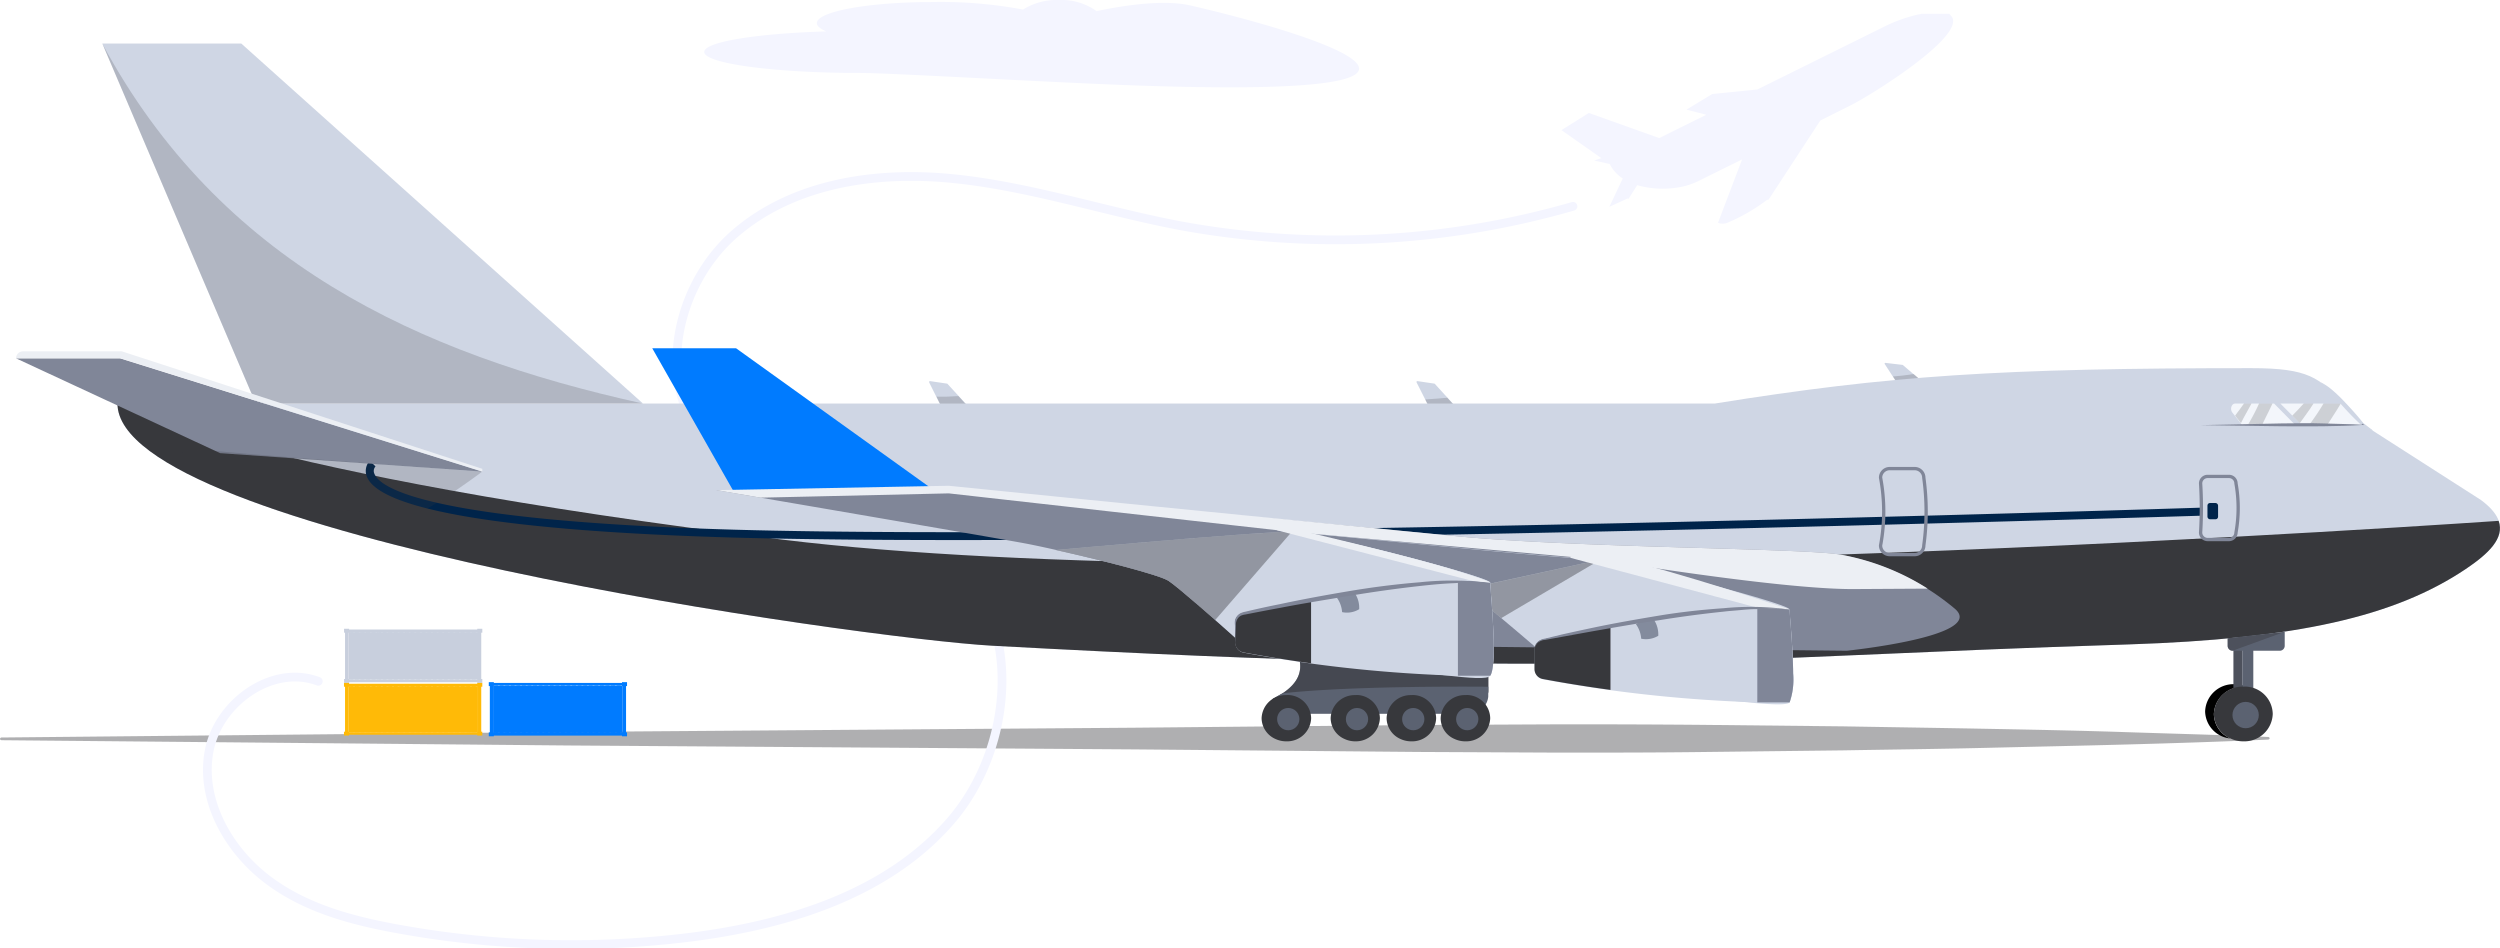 <svg xmlns="http://www.w3.org/2000/svg" viewBox="0 0 332 125.96"><defs><style>.cls-1,.cls-12,.cls-8,.cls-9{fill:#37383c;}.cls-1{opacity:0.4;}.cls-15,.cls-2{fill:none;}.cls-2{stroke:#f4f5ff;stroke-linecap:round;stroke-linejoin:round;stroke-width:1.16px;}.cls-3{fill:#f4f5ff;}.cls-4{fill:#c8cfdd;}.cls-5{fill:#ffba07;}.cls-6{fill:#007bff;}.cls-7{fill:#cfd6e4;}.cls-14,.cls-8{opacity:0.2;}.cls-10{fill:#00244a;}.cls-11{fill:#5b6271;}.cls-12{opacity:0.6;}.cls-13{fill:#f3f6fb;}.cls-15{stroke:#808698;stroke-miterlimit:10;stroke-width:0.44px;}.cls-16{fill:#808698;}.cls-17{fill:#838b9d;}.cls-18{fill:#eceff4;}</style></defs><g id="Layer_2" data-name="Layer 2"><g id="Layer_2-2" data-name="Layer 2"><path class="cls-1" d="M301.18,97.87c-6.27-.28-12.54-.43-18.81-.64s-12.54-.33-18.81-.45-12.54-.21-18.81-.32l-18.81-.2q-9.41-.08-18.8-.07l-18.81.09-37.62.36-75.23.56L.24,97.94a.22.22,0,0,0-.24.19c0,.09.11.17.24.17L75.48,99l75.23.52,37.62.34,18.81.09c6.27,0,12.54,0,18.81-.08l18.8-.22c6.27-.11,12.54-.18,18.81-.33s12.54-.28,18.81-.45,12.54-.37,18.81-.65c.13,0,.24-.09.23-.19A.21.21,0,0,0,301.18,97.87Z"/><path class="cls-2" d="M42.27,90.48c-6.11-2.31-13.3,2.84-14.5,9.27s2.46,13,7.68,17,11.77,5.64,18.21,6.76a128.31,128.31,0,0,0,37.63,1c12.93-1.59,26.39-5.62,34.93-15.46S136,82.24,126,73.9c-9.34-7.77-24.77-6-32.49-15.39-6.49-7.89-3.71-20.67,4-27.41s18.68-8.39,28.84-7.4,20,4.26,30,6.2a113.89,113.89,0,0,0,52.54-2.5"/><path class="cls-3" d="M259,2h0a.61.61,0,0,0-.07-.1h0l-.09-.07,0,0-.08,0-.06,0-.08,0-.07,0-.09,0-.09,0h-.5a.56.56,0,0,0-.13,0h-.31l-.37,0h-.08l-.17,0h-.12l-.17,0-.12,0-.18,0-.12,0-.18,0-.13,0-.19,0-.11,0-.21,0-.1,0-.23.06h-.06a20.62,20.62,0,0,0-4.28,1.46l-17.23,8.53h0l-6,.61-3.42,2.07,2.64.68h0l-1.56.77-1.9.94-2.79,1.39h0L211,15l-3.64,2.28L212.66,21l-.95.32,2.06.46a4.83,4.83,0,0,0,1.73,1.92l-1.78,3.77,2.45-1.13a.1.1,0,0,0,0,.05.08.08,0,0,0,.07,0s.05,0,.07-.05l1.11-1.75a12.41,12.41,0,0,0,5.18.34,9.6,9.6,0,0,0,2.57-.71l.18-.08,1.71-.85,4.29-2.12-3.2,8.42a1.68,1.68,0,0,0,1.23,0,24.24,24.24,0,0,0,5.3-3.06l0,0a.14.14,0,0,0,.11,0,.15.15,0,0,0,.11-.07L241.74,16l4-2C248.2,12.82,261.8,4.39,259,2ZM229.62,13.9l-.27.14,1-.51Z"/><path class="cls-4" d="M63.91,83.6v7H45.82v-7Zm-.43,6.64v-6.3H46.26v6.3Z"/><rect class="cls-4" x="46.26" y="83.94" width="17.22" height="6.3"/><rect class="cls-4" x="46.57" y="83.94" width="0.33" height="6.3"/><rect class="cls-4" x="47.31" y="83.94" width="0.33" height="6.3"/><rect class="cls-4" x="48.05" y="83.94" width="0.33" height="6.3"/><rect class="cls-4" x="48.79" y="83.94" width="0.33" height="6.3"/><rect class="cls-4" x="49.53" y="83.94" width="0.33" height="6.3"/><rect class="cls-4" x="50.27" y="83.94" width="0.33" height="6.3"/><rect class="cls-4" x="51" y="83.94" width="0.33" height="6.3"/><rect class="cls-4" x="51.74" y="83.94" width="0.33" height="6.3"/><rect class="cls-4" x="52.48" y="83.94" width="0.33" height="6.3"/><rect class="cls-4" x="53.22" y="83.94" width="0.33" height="6.3"/><rect class="cls-4" x="53.96" y="83.94" width="0.33" height="6.3"/><rect class="cls-4" x="54.7" y="83.94" width="0.33" height="6.3"/><rect class="cls-4" x="55.44" y="83.94" width="0.33" height="6.3"/><rect class="cls-4" x="56.18" y="83.94" width="0.33" height="6.3"/><rect class="cls-4" x="56.92" y="83.94" width="0.33" height="6.3"/><rect class="cls-4" x="57.66" y="83.94" width="0.33" height="6.3"/><rect class="cls-4" x="58.4" y="83.94" width="0.33" height="6.3"/><rect class="cls-4" x="59.14" y="83.94" width="0.33" height="6.3"/><rect class="cls-4" x="59.88" y="83.94" width="0.33" height="6.3"/><rect class="cls-4" x="60.62" y="83.94" width="0.33" height="6.3"/><rect class="cls-4" x="61.36" y="83.94" width="0.33" height="6.3"/><rect class="cls-4" x="62.1" y="83.94" width="0.33" height="6.3"/><rect class="cls-4" x="62.84" y="83.94" width="0.33" height="6.3"/><rect class="cls-4" x="62.68" y="83.94" width="0.16" height="6.3"/><rect class="cls-4" x="61.94" y="83.94" width="0.16" height="6.3"/><rect class="cls-4" x="61.2" y="83.94" width="0.16" height="6.3"/><rect class="cls-4" x="60.46" y="83.94" width="0.16" height="6.3"/><rect class="cls-4" x="59.72" y="83.94" width="0.16" height="6.3"/><rect class="cls-4" x="58.98" y="83.94" width="0.16" height="6.3"/><rect class="cls-4" x="58.24" y="83.94" width="0.16" height="6.3"/><rect class="cls-4" x="57.5" y="83.94" width="0.16" height="6.3"/><rect class="cls-4" x="56.76" y="83.94" width="0.16" height="6.3"/><rect class="cls-4" x="56.02" y="83.94" width="0.16" height="6.3"/><rect class="cls-4" x="55.28" y="83.94" width="0.16" height="6.3"/><rect class="cls-4" x="54.54" y="83.94" width="0.16" height="6.3"/><rect class="cls-4" x="53.8" y="83.94" width="0.16" height="6.3"/><rect class="cls-4" x="53.06" y="83.94" width="0.16" height="6.3"/><rect class="cls-4" x="52.32" y="83.94" width="0.16" height="6.3"/><rect class="cls-4" x="51.58" y="83.94" width="0.16" height="6.3"/><rect class="cls-4" x="50.84" y="83.94" width="0.16" height="6.3"/><rect class="cls-4" x="50.1" y="83.94" width="0.16" height="6.3"/><rect class="cls-4" x="49.36" y="83.94" width="0.16" height="6.3"/><rect class="cls-4" x="48.62" y="83.94" width="0.16" height="6.3"/><rect class="cls-4" x="47.88" y="83.94" width="0.16" height="6.3"/><rect class="cls-4" x="47.14" y="83.94" width="0.16" height="6.3"/><rect class="cls-4" x="46.4" y="83.94" width="0.16" height="6.3"/><rect class="cls-4" x="63.38" y="90.17" width="0.67" height="0.52"/><rect class="cls-4" x="63.38" y="83.5" width="0.67" height="0.52"/><rect class="cls-4" x="45.69" y="83.5" width="0.67" height="0.52"/><rect class="cls-4" x="45.69" y="90.17" width="0.67" height="0.52"/><path class="cls-5" d="M63.91,90.8v6.77H45.82V90.8Zm-.43,6.44V91.12H46.25v6.12Z"/><rect class="cls-5" x="46.25" y="91.12" width="17.22" height="6.12"/><rect class="cls-5" x="46.57" y="91.12" width="0.33" height="6.12"/><rect class="cls-5" x="47.31" y="91.12" width="0.33" height="6.12"/><rect class="cls-5" x="48.05" y="91.12" width="0.33" height="6.12"/><rect class="cls-5" x="48.79" y="91.12" width="0.33" height="6.12"/><rect class="cls-5" x="49.53" y="91.12" width="0.33" height="6.12"/><rect class="cls-5" x="50.26" y="91.12" width="0.33" height="6.12"/><rect class="cls-5" x="51" y="91.12" width="0.33" height="6.12"/><rect class="cls-5" x="51.74" y="91.12" width="0.33" height="6.12"/><rect class="cls-5" x="52.48" y="91.12" width="0.33" height="6.12"/><rect class="cls-5" x="53.22" y="91.12" width="0.33" height="6.12"/><rect class="cls-5" x="53.96" y="91.12" width="0.33" height="6.12"/><rect class="cls-5" x="54.7" y="91.12" width="0.33" height="6.12"/><rect class="cls-5" x="55.44" y="91.12" width="0.33" height="6.12"/><rect class="cls-5" x="56.18" y="91.12" width="0.33" height="6.12"/><rect class="cls-5" x="56.92" y="91.12" width="0.33" height="6.12"/><rect class="cls-5" x="57.66" y="91.12" width="0.33" height="6.12"/><rect class="cls-5" x="58.4" y="91.12" width="0.33" height="6.12"/><rect class="cls-5" x="59.14" y="91.12" width="0.33" height="6.12"/><rect class="cls-5" x="59.88" y="91.12" width="0.33" height="6.12"/><rect class="cls-5" x="60.62" y="91.12" width="0.33" height="6.12"/><rect class="cls-5" x="61.36" y="91.12" width="0.33" height="6.12"/><rect class="cls-5" x="62.1" y="91.12" width="0.33" height="6.12"/><rect class="cls-5" x="62.84" y="91.12" width="0.33" height="6.12"/><rect class="cls-5" x="62.68" y="91.12" width="0.16" height="6.12"/><rect class="cls-5" x="61.94" y="91.12" width="0.16" height="6.12"/><rect class="cls-5" x="61.2" y="91.12" width="0.16" height="6.12"/><rect class="cls-5" x="60.46" y="91.12" width="0.16" height="6.12"/><rect class="cls-5" x="59.72" y="91.12" width="0.16" height="6.12"/><rect class="cls-5" x="58.98" y="91.12" width="0.16" height="6.12"/><rect class="cls-5" x="58.24" y="91.12" width="0.16" height="6.12"/><rect class="cls-5" x="57.5" y="91.12" width="0.16" height="6.12"/><rect class="cls-5" x="56.76" y="91.12" width="0.16" height="6.12"/><rect class="cls-5" x="56.02" y="91.12" width="0.16" height="6.12"/><rect class="cls-5" x="55.28" y="91.12" width="0.16" height="6.12"/><rect class="cls-5" x="54.54" y="91.12" width="0.16" height="6.12"/><rect class="cls-5" x="53.8" y="91.12" width="0.16" height="6.12"/><rect class="cls-5" x="53.06" y="91.12" width="0.16" height="6.12"/><rect class="cls-5" x="52.32" y="91.12" width="0.16" height="6.12"/><rect class="cls-5" x="51.58" y="91.12" width="0.16" height="6.12"/><rect class="cls-5" x="50.84" y="91.12" width="0.16" height="6.12"/><rect class="cls-5" x="50.1" y="91.12" width="0.16" height="6.12"/><rect class="cls-5" x="49.36" y="91.12" width="0.16" height="6.12"/><rect class="cls-5" x="48.62" y="91.12" width="0.16" height="6.12"/><rect class="cls-5" x="47.88" y="91.12" width="0.16" height="6.12"/><rect class="cls-5" x="47.14" y="91.12" width="0.16" height="6.12"/><rect class="cls-5" x="46.4" y="91.12" width="0.16" height="6.12"/><rect class="cls-5" x="63.38" y="97.17" width="0.67" height="0.51"/><rect class="cls-5" x="63.38" y="90.69" width="0.67" height="0.51"/><rect class="cls-5" x="45.68" y="90.69" width="0.67" height="0.51"/><rect class="cls-5" x="45.68" y="97.17" width="0.67" height="0.51"/><path class="cls-6" d="M83.14,90.69v7H65.05v-7Zm-.44,6.64V91H65.48v6.3Z"/><rect class="cls-6" x="65.48" y="91.03" width="17.22" height="6.3"/><rect class="cls-6" x="65.79" y="91.03" width="0.33" height="6.3"/><rect class="cls-6" x="66.53" y="91.03" width="0.33" height="6.3"/><rect class="cls-6" x="67.27" y="91.03" width="0.33" height="6.3"/><rect class="cls-6" x="68.01" y="91.03" width="0.33" height="6.3"/><rect class="cls-6" x="68.75" y="91.03" width="0.33" height="6.3"/><rect class="cls-6" x="69.49" y="91.03" width="0.33" height="6.3"/><rect class="cls-6" x="70.23" y="91.03" width="0.33" height="6.3"/><rect class="cls-6" x="70.97" y="91.03" width="0.33" height="6.3"/><rect class="cls-6" x="71.71" y="91.03" width="0.33" height="6.3"/><rect class="cls-6" x="72.45" y="91.03" width="0.33" height="6.3"/><rect class="cls-6" x="73.19" y="91.03" width="0.33" height="6.3"/><rect class="cls-6" x="73.93" y="91.03" width="0.33" height="6.3"/><rect class="cls-6" x="74.67" y="91.03" width="0.33" height="6.3"/><rect class="cls-6" x="75.41" y="91.03" width="0.33" height="6.3"/><rect class="cls-6" x="76.15" y="91.03" width="0.33" height="6.3"/><rect class="cls-6" x="76.89" y="91.03" width="0.33" height="6.3"/><rect class="cls-6" x="77.63" y="91.03" width="0.33" height="6.3"/><rect class="cls-6" x="78.37" y="91.03" width="0.33" height="6.3"/><rect class="cls-6" x="79.11" y="91.03" width="0.33" height="6.3"/><rect class="cls-6" x="79.85" y="91.03" width="0.33" height="6.3"/><rect class="cls-6" x="80.59" y="91.03" width="0.33" height="6.3"/><rect class="cls-6" x="81.33" y="91.03" width="0.33" height="6.3"/><rect class="cls-6" x="82.07" y="91.03" width="0.33" height="6.3"/><rect class="cls-6" x="81.9" y="91.03" width="0.16" height="6.3"/><rect class="cls-6" x="81.16" y="91.03" width="0.16" height="6.3"/><rect class="cls-6" x="80.42" y="91.03" width="0.16" height="6.3"/><rect class="cls-6" x="79.69" y="91.03" width="0.16" height="6.3"/><rect class="cls-6" x="78.95" y="91.03" width="0.16" height="6.3"/><rect class="cls-6" x="78.2" y="91.03" width="0.16" height="6.3"/><rect class="cls-6" x="77.47" y="91.03" width="0.16" height="6.3"/><rect class="cls-6" x="76.73" y="91.03" width="0.16" height="6.3"/><rect class="cls-6" x="75.99" y="91.03" width="0.16" height="6.3"/><rect class="cls-6" x="75.25" y="91.03" width="0.16" height="6.3"/><rect class="cls-6" x="74.51" y="91.03" width="0.16" height="6.3"/><rect class="cls-6" x="73.77" y="91.03" width="0.16" height="6.3"/><rect class="cls-6" x="73.03" y="91.03" width="0.16" height="6.3"/><rect class="cls-6" x="72.29" y="91.03" width="0.16" height="6.3"/><rect class="cls-6" x="71.55" y="91.03" width="0.16" height="6.3"/><rect class="cls-6" x="70.81" y="91.03" width="0.16" height="6.3"/><rect class="cls-6" x="70.07" y="91.03" width="0.16" height="6.3"/><rect class="cls-6" x="69.33" y="91.03" width="0.16" height="6.3"/><rect class="cls-6" x="68.59" y="91.03" width="0.16" height="6.3"/><rect class="cls-6" x="67.85" y="91.03" width="0.16" height="6.3"/><rect class="cls-6" x="67.11" y="91.03" width="0.16" height="6.3"/><rect class="cls-6" x="66.37" y="91.03" width="0.16" height="6.3"/><rect class="cls-6" x="65.63" y="91.03" width="0.16" height="6.3"/><rect class="cls-6" x="82.6" y="97.26" width="0.67" height="0.52"/><rect class="cls-6" x="82.6" y="90.59" width="0.67" height="0.52"/><rect class="cls-6" x="64.91" y="90.59" width="0.67" height="0.52"/><rect class="cls-6" x="64.91" y="97.26" width="0.67" height="0.52"/><path class="cls-3" d="M158.06.72c-3.84-.88-9.71.18-12.43.76a8,8,0,0,0-5-1.48,8.4,8.4,0,0,0-4.77,1.27,58.79,58.79,0,0,0-12-1c-8.49,0-15.38,1.25-15.38,2.8,0,.39.45.76,1.25,1.1-9.27.28-16.21,1.39-16.21,2.73,0,1.54,9.26,2.79,20.69,2.79,4,0,22.3,1.1,35,1.6C205.15,13.43,171.72,3.85,158.06.72Z"/><path class="cls-7" d="M250.38,48.19l2.3.27,2.8,2.39h-3.56l-1.63-2.51A.1.1,0,0,1,250.38,48.19Z"/><path class="cls-7" d="M188.22,50.61l2.3.34,2.8,3.07h-3.56l-1.63-3.22C188.08,50.71,188.14,50.59,188.22,50.61Z"/><path class="cls-7" d="M123.5,50.61l2.3.34L128.6,54H125L123.4,50.8C123.36,50.71,123.42,50.59,123.5,50.61Z"/><path class="cls-8" d="M251.39,50l.53.82h3.56l-1.35-1.15C253.22,49.82,252.3,49.93,251.39,50Z"/><path class="cls-8" d="M189.27,53.05l.49,1h3.56l-1.12-1.23C191.23,52.89,190.25,53,189.27,53.05Z"/><path class="cls-8" d="M124.36,52.67,125,54h3.56l-1.28-1.4C126.34,52.67,125.35,52.7,124.36,52.67Z"/><path class="cls-7" d="M327.43,75.58c-9.46,6.34-22.5,9.27-44.78,10-56.59,1.77-68.34,4.66-150.9.17C114.48,84.78,15.6,70.89,15.6,53.59H227.73c23.16-3.72,37.82-4.7,71.23-4.7,7.62,0,9.06,1.27,12.21,4.7.72.78,1.52,1.67,2.5,2.69l.2.12,15.6,10C334.14,69.86,331.69,72.72,327.43,75.58Z"/><path class="cls-9" d="M327.43,75.58c-9.46,6.34-22.5,9.27-44.78,10-56.59,1.77-68.34,4.66-150.9.17C114.48,84.78,15.6,70.89,15.6,53.59c0,0,16.91,9.33,88.28,18.07,65.42,8,205.11-.94,227.94-2.49C332.63,71.45,330.51,73.52,327.43,75.58Z"/><path class="cls-10" d="M127.21,71.72c-11.3,0-21.47-.1-29.77-.33-30.13-.86-47-3.66-48.72-8.1a2,2,0,0,1,.39-2.11l.75.77-.37-.38.38.37a.89.89,0,0,0-.14,1c.75,1.84,6.91,6.23,47.75,7.4,55.16,1.57,193.33-2.87,194.72-2.92l0,1.07C291.05,68.51,191.09,71.72,127.21,71.72Z"/><path class="cls-11" d="M196.58,92.83H169c3.19-1.58,4-3.37,3.56-5.27h25.09v4.22A1.06,1.06,0,0,1,196.58,92.83Z"/><path class="cls-12" d="M196.58,92.83H169c3.19-1.58,4-3.37,3.56-5.27h25.09v4.22A1.06,1.06,0,0,1,196.58,92.83Z"/><path class="cls-11" d="M170.33,92.07a9.59,9.59,0,0,0-1.28.76,2.77,2.77,0,0,0-.59,1.33c0,.18-.06.36-.09.55l.62.08H194.9a2.54,2.54,0,0,0,2.74-2.28V91.2S180,91,170.33,92.07Z"/><path d="M294,94.82a3.61,3.61,0,0,0,2.17,3.25,3.71,3.71,0,0,1-3.33-3.58,3.76,3.76,0,0,1,3.89-3.63,4,4,0,0,1,1.69.37,3.15,3.15,0,0,0-.53,0A3.77,3.77,0,0,0,294,94.82Z"/><rect class="cls-11" x="296.61" y="85.68" width="1.17" height="5.9"/><rect class="cls-1" x="296.61" y="85.68" width="1.17" height="5.9"/><rect class="cls-11" x="297.78" y="85.68" width="1.46" height="5.9"/><path class="cls-9" d="M197.9,95.38a3.19,3.19,0,0,1-3.29,3.07,3.36,3.36,0,0,1-1.46-.32,3,3,0,0,1-1.83-2.75,3.19,3.19,0,0,1,3.29-3.07,2.28,2.28,0,0,1,.45,0A3.14,3.14,0,0,1,197.9,95.38Z"/><circle class="cls-11" cx="194.85" cy="95.5" r="1.48"/><path class="cls-9" d="M190.72,95.38a3.19,3.19,0,0,1-3.29,3.07,3.36,3.36,0,0,1-1.46-.32,3.06,3.06,0,0,1-1.83-2.75,3.19,3.19,0,0,1,3.29-3.07,2.28,2.28,0,0,1,.45,0A3.14,3.14,0,0,1,190.72,95.38Z"/><circle class="cls-11" cx="187.68" cy="95.5" r="1.48"/><path class="cls-9" d="M183.25,95.38A3.19,3.19,0,0,1,180,98.45a3.36,3.36,0,0,1-1.46-.32,3.06,3.06,0,0,1-1.83-2.75A3.19,3.19,0,0,1,180,92.31a2.28,2.28,0,0,1,.45,0A3.14,3.14,0,0,1,183.25,95.38Z"/><circle class="cls-11" cx="180.21" cy="95.5" r="1.48"/><path class="cls-9" d="M174.12,95.38a3.19,3.19,0,0,1-3.29,3.07,3.36,3.36,0,0,1-1.46-.32,3.06,3.06,0,0,1-1.83-2.75,3.19,3.19,0,0,1,3.29-3.07,2.28,2.28,0,0,1,.45,0A3.14,3.14,0,0,1,174.12,95.38Z"/><circle class="cls-11" cx="171.08" cy="95.5" r="1.48"/><path class="cls-13" d="M313.87,56.4h-8.25l-2.79-2.81h8.34c.72.78,1.52,1.67,2.5,2.69Z"/><g class="cls-14"><path class="cls-9" d="M310.85,53.59h-2.29a28.15,28.15,0,0,1-1.89,2.81h2.42C309.67,55.46,310.3,54.55,310.85,53.59Z"/></g><g class="cls-14"><path class="cls-9" d="M307.23,53.59h-1.3c-.48.55-1,1.07-1.51,1.6l1,1C306,55.34,306.68,54.5,307.23,53.59Z"/></g><path class="cls-13" d="M304.77,56.4h-7.06l-1.27-1.63c-.33-.44-.09-1.18.38-1.18H302Z"/><g class="cls-14"><path class="cls-9" d="M301.78,53.59H300a26.69,26.69,0,0,1-1.47,2.81h1.89C300.86,55.46,301.35,54.55,301.78,53.59Z"/></g><g class="cls-14"><path class="cls-9" d="M299,53.59h-1c-.38.55-.78,1.07-1.18,1.6l.78,1C298,55.34,298.53,54.5,299,53.59Z"/></g><path class="cls-7" d="M315.16,57.23l-.8-.38c-.27-.13-.53-.27-.79-.42h0l0,0c-1-.9-1.88-1.85-2.75-2.82l-1.3-1.46a16.56,16.56,0,0,0-1.37-1.41,7.74,7.74,0,0,1,1.65,1.12,18.51,18.51,0,0,1,1.43,1.37c.91.95,1.78,1.91,2.61,2.94l0,0,.7.55C314.7,56.85,314.94,57,315.16,57.23Z"/><path class="cls-15" d="M254.27,73.65h-3.33a1.21,1.21,0,0,1-1.2-1.21,24.37,24.37,0,0,0,0-9,1.21,1.21,0,0,1,1.2-1.21h3.33a1.21,1.21,0,0,1,1.21,1.21,32.75,32.75,0,0,1,0,9A1.21,1.21,0,0,1,254.27,73.65Z"/><path class="cls-15" d="M296,71.65h-2.82a.94.94,0,0,1-.94-.93,52.44,52.44,0,0,0,0-6.52.93.93,0,0,1,.94-.93H296a.93.93,0,0,1,.94.93,18.52,18.52,0,0,1,0,6.52A.94.94,0,0,1,296,71.65Z"/><path class="cls-11" d="M302.75,86.42h-6.27a.66.66,0,0,1-.65-.66v-1l7.58-.86v1.85A.66.66,0,0,1,302.75,86.42Z"/><path class="cls-1" d="M296.48,86.42a.66.66,0,0,1-.65-.66v-1l7.58-.86Z"/><path class="cls-9" d="M301.82,94.82a3.77,3.77,0,0,1-3.89,3.63,3.91,3.91,0,0,1-1.72-.38A3.61,3.61,0,0,1,294,94.82a3.77,3.77,0,0,1,3.89-3.63,3.15,3.15,0,0,1,.53,0A3.71,3.71,0,0,1,301.82,94.82Z"/><circle class="cls-11" cx="298.22" cy="94.96" r="1.75"/><path class="cls-16" d="M95.1,65.08h30.18s27,2.1,68,6.12c15.91,1.56,45.83,1.58,51.08,2.45a33.08,33.08,0,0,1,15.22,7.17c4.37,3.68-14.34,5.6-14.34,5.6L165,85.54s-8.22-7.34-9.79-8.39-14.87-4.2-19.16-5S95.1,65.08,95.1,65.08Z"/><path class="cls-7" d="M238.13,89.44a9.26,9.26,0,0,1-.47,3.84c-.29.4-2.71.3-6.13-.07h0c-9.53-1-26.79-4.13-26.79-4.13s1.4-1.19.83-1.7c-2.2-1.95-9.72-8.32-11-9.15s-17.42-6.35-23.07-7.61c.58-.05,35.4,3.54,39.3,3.54s26.82,6,26.82,6.76C237.64,81.38,238.11,86,238.13,89.44Z"/><path class="cls-16" d="M212.54,74.32,197.9,77.51v-.13c0-.68-20.91-6.23-26.19-6.72l-.16,0c.57-.05,35.39,3.54,39.29,3.54A14,14,0,0,1,212.54,74.32Z"/><path class="cls-1" d="M212.54,74.32l-13.17,7.76-1.21-1c-.12-1.69-.24-3.09-.26-3.56Z"/><path class="cls-7" d="M238.13,89.44a9.26,9.26,0,0,1-.47,3.84c-2,0-4.1,0-6.13-.07h0a186.85,186.85,0,0,1-26.63-3,1.34,1.34,0,0,1-1.09-1.32v-2.6a1.35,1.35,0,0,1,1.05-1.31c4.82-1,24.89-5.25,32.8-4C237.64,81.38,238.11,86,238.13,89.44Z"/><path class="cls-9" d="M213.87,83.14v8.48c-4.18-.57-7.38-1.15-9-1.45a1.35,1.35,0,0,1-1.09-1.31V86.25a1.33,1.33,0,0,1,1.05-1.3C206.49,84.59,209.84,83.87,213.87,83.14Z"/><path class="cls-16" d="M238.13,89.44a9.26,9.26,0,0,1-.47,3.84c-1.44,0-2.87,0-4.29,0V80.7a25.24,25.24,0,0,1,4.29.22C237.64,81.38,238.11,86,238.13,89.44Z"/><path class="cls-17" d="M219.72,82.43a3.57,3.57,0,0,1,.5,2,3.16,3.16,0,0,1-2.27.39,3.74,3.74,0,0,0-.7-1.93A3.27,3.27,0,0,1,219.72,82.43Z"/><path class="cls-7" d="M198.37,85.91c0,1.81-.11,3.32-.47,3.83s-2.71.31-6.12-.07h0c-9.53-1-26.79-4.12-26.79-4.12l-.93-.83c-2.19-2-7.62-6.74-8.86-7.57s-9.34-2.86-15-4.11c.58-.06,27-2.42,30.88-2.42s26.82,6,26.82,6.76C197.88,77.84,198.35,82.42,198.37,85.91Z"/><path class="cls-7" d="M198.37,85.91c0,1.81-.11,3.32-.47,3.83-2.05,0-4.1,0-6.12-.07h0a185.33,185.33,0,0,1-26.63-3,1.34,1.34,0,0,1-1.09-1.31v-2.6a1.34,1.34,0,0,1,1-1.31c4.82-1,24.89-5.26,32.8-4C197.88,77.84,198.35,82.42,198.37,85.91Z"/><path class="cls-9" d="M174.11,79.61v8.48c-4.18-.58-7.38-1.16-9-1.45a1.36,1.36,0,0,1-1.09-1.32v-2.6a1.34,1.34,0,0,1,1-1.31C166.73,81.05,170.08,80.34,174.11,79.61Z"/><path class="cls-16" d="M198.37,85.91c0,1.81-.11,3.32-.47,3.83-1.44,0-2.87,0-4.29,0V77.16a27.49,27.49,0,0,1,4.29.22C197.88,77.84,198.35,82.42,198.37,85.91Z"/><path class="cls-17" d="M180,78.9a3.53,3.53,0,0,1,.5,2,3.1,3.1,0,0,1-2.27.39,3.68,3.68,0,0,0-.7-1.92A3.22,3.22,0,0,1,180,78.9Z"/><path class="cls-1" d="M171.53,70.64,161.37,82.35c-2.42-2.12-5.31-4.62-6.18-5.2-1.21-.8-9.34-2.86-15-4.11.58-.06,27-2.42,30.88-2.42Z"/><rect class="cls-10" x="293.15" y="66.8" width="1.41" height="2.16" rx="0.33"/><polygon class="cls-6" points="86.62 46.25 97.75 46.25 123.99 65.08 97.32 65.08 86.62 46.25"/><polygon class="cls-16" points="2.13 47.59 29.24 60.18 64.05 62.63 15.95 47.59 2.13 47.59"/><polygon class="cls-7" points="85.39 53.59 32.04 5.78 13.59 5.78 33.79 53.17 35.14 53.59 85.39 53.59"/><path class="cls-8" d="M85.39,53.59C55.46,47,29.16,34.75,13.58,5.78L33.79,53.17l1.35.42Z"/><path class="cls-8" d="M64.05,62.63s-7,5.19-8.4,5.31-19.22-.29-19.22-.29-21.52-9-7.83-7.76S64.05,62.63,64.05,62.63Z"/><path class="cls-18" d="M64.05,62.63,16,47.59H2.13a.92.92,0,0,1,.93-.93H15.9a.93.93,0,0,1,.29,0L64.05,62.26Z"/><path class="cls-18" d="M256,78.17l-10,.06c-10,0-33.38-3.91-33.38-3.91l-41-3.68L126,65.52l-25,.57-5.87-1L126,64.51s26.31,2.67,67.33,6.69c15.91,1.56,45.83,1.58,51.08,2.45A32.13,32.13,0,0,1,256,78.17Z"/><path class="cls-18" d="M169.6,70.43l26,6.73,2.31.22s-.18-.32-6.38-2.15S170,69.81,170,69.81Z"/><path class="cls-18" d="M208.52,74.07l24.85,6.63,4.29.22s-15.73-5.27-22.26-6.6S208.52,74.07,208.52,74.07Z"/><path class="cls-16" d="M203.81,86.25a1.43,1.43,0,0,1,.39-1,1.93,1.93,0,0,1,1-.45l2.13-.52c1.42-.32,2.84-.63,4.27-.93,2.85-.6,5.73-1.1,8.61-1.58s5.78-.8,8.69-1a37.12,37.12,0,0,1,8.75.18,28.87,28.87,0,0,0-4.36-.06c-.73,0-1.45.06-2.18.13s-1.44.11-2.17.2q-4.33.45-8.64,1.15c-2.88.42-5.75.93-8.62,1.43l-4.3.78-2.15.39a1.78,1.78,0,0,0-1,.37A1.34,1.34,0,0,0,203.81,86.25Z"/><path class="cls-16" d="M164.05,85.32,164,83a2.43,2.43,0,0,1,0-.6,1.5,1.5,0,0,1,.27-.57,1.35,1.35,0,0,1,.49-.4,2.52,2.52,0,0,1,.59-.19c1.52-.36,3.05-.7,4.58-1,3.07-.66,6.15-1.22,9.24-1.74s6.21-.92,9.34-1.17a39.32,39.32,0,0,1,9.39.11,30.47,30.47,0,0,0-4.68,0c-1.56.06-3.12.21-4.67.38-3.11.35-6.2.78-9.29,1.3s-6.16,1-9.24,1.6c-1.54.28-3.08.58-4.61.88a2.67,2.67,0,0,0-.54.13,1.13,1.13,0,0,0-.43.32,1.4,1.4,0,0,0-.31,1Z"/><path class="cls-16" d="M313.68,56.26l.21.11.1.06h-.12c-1.81.12-3.61.15-5.42.18s-3.61,0-5.41,0l-10.83-.15v0L303,56.23c1.8,0,3.61-.07,5.41,0s3.61.07,5.42.19l0,.06-.19-.13Z"/></g></g></svg>